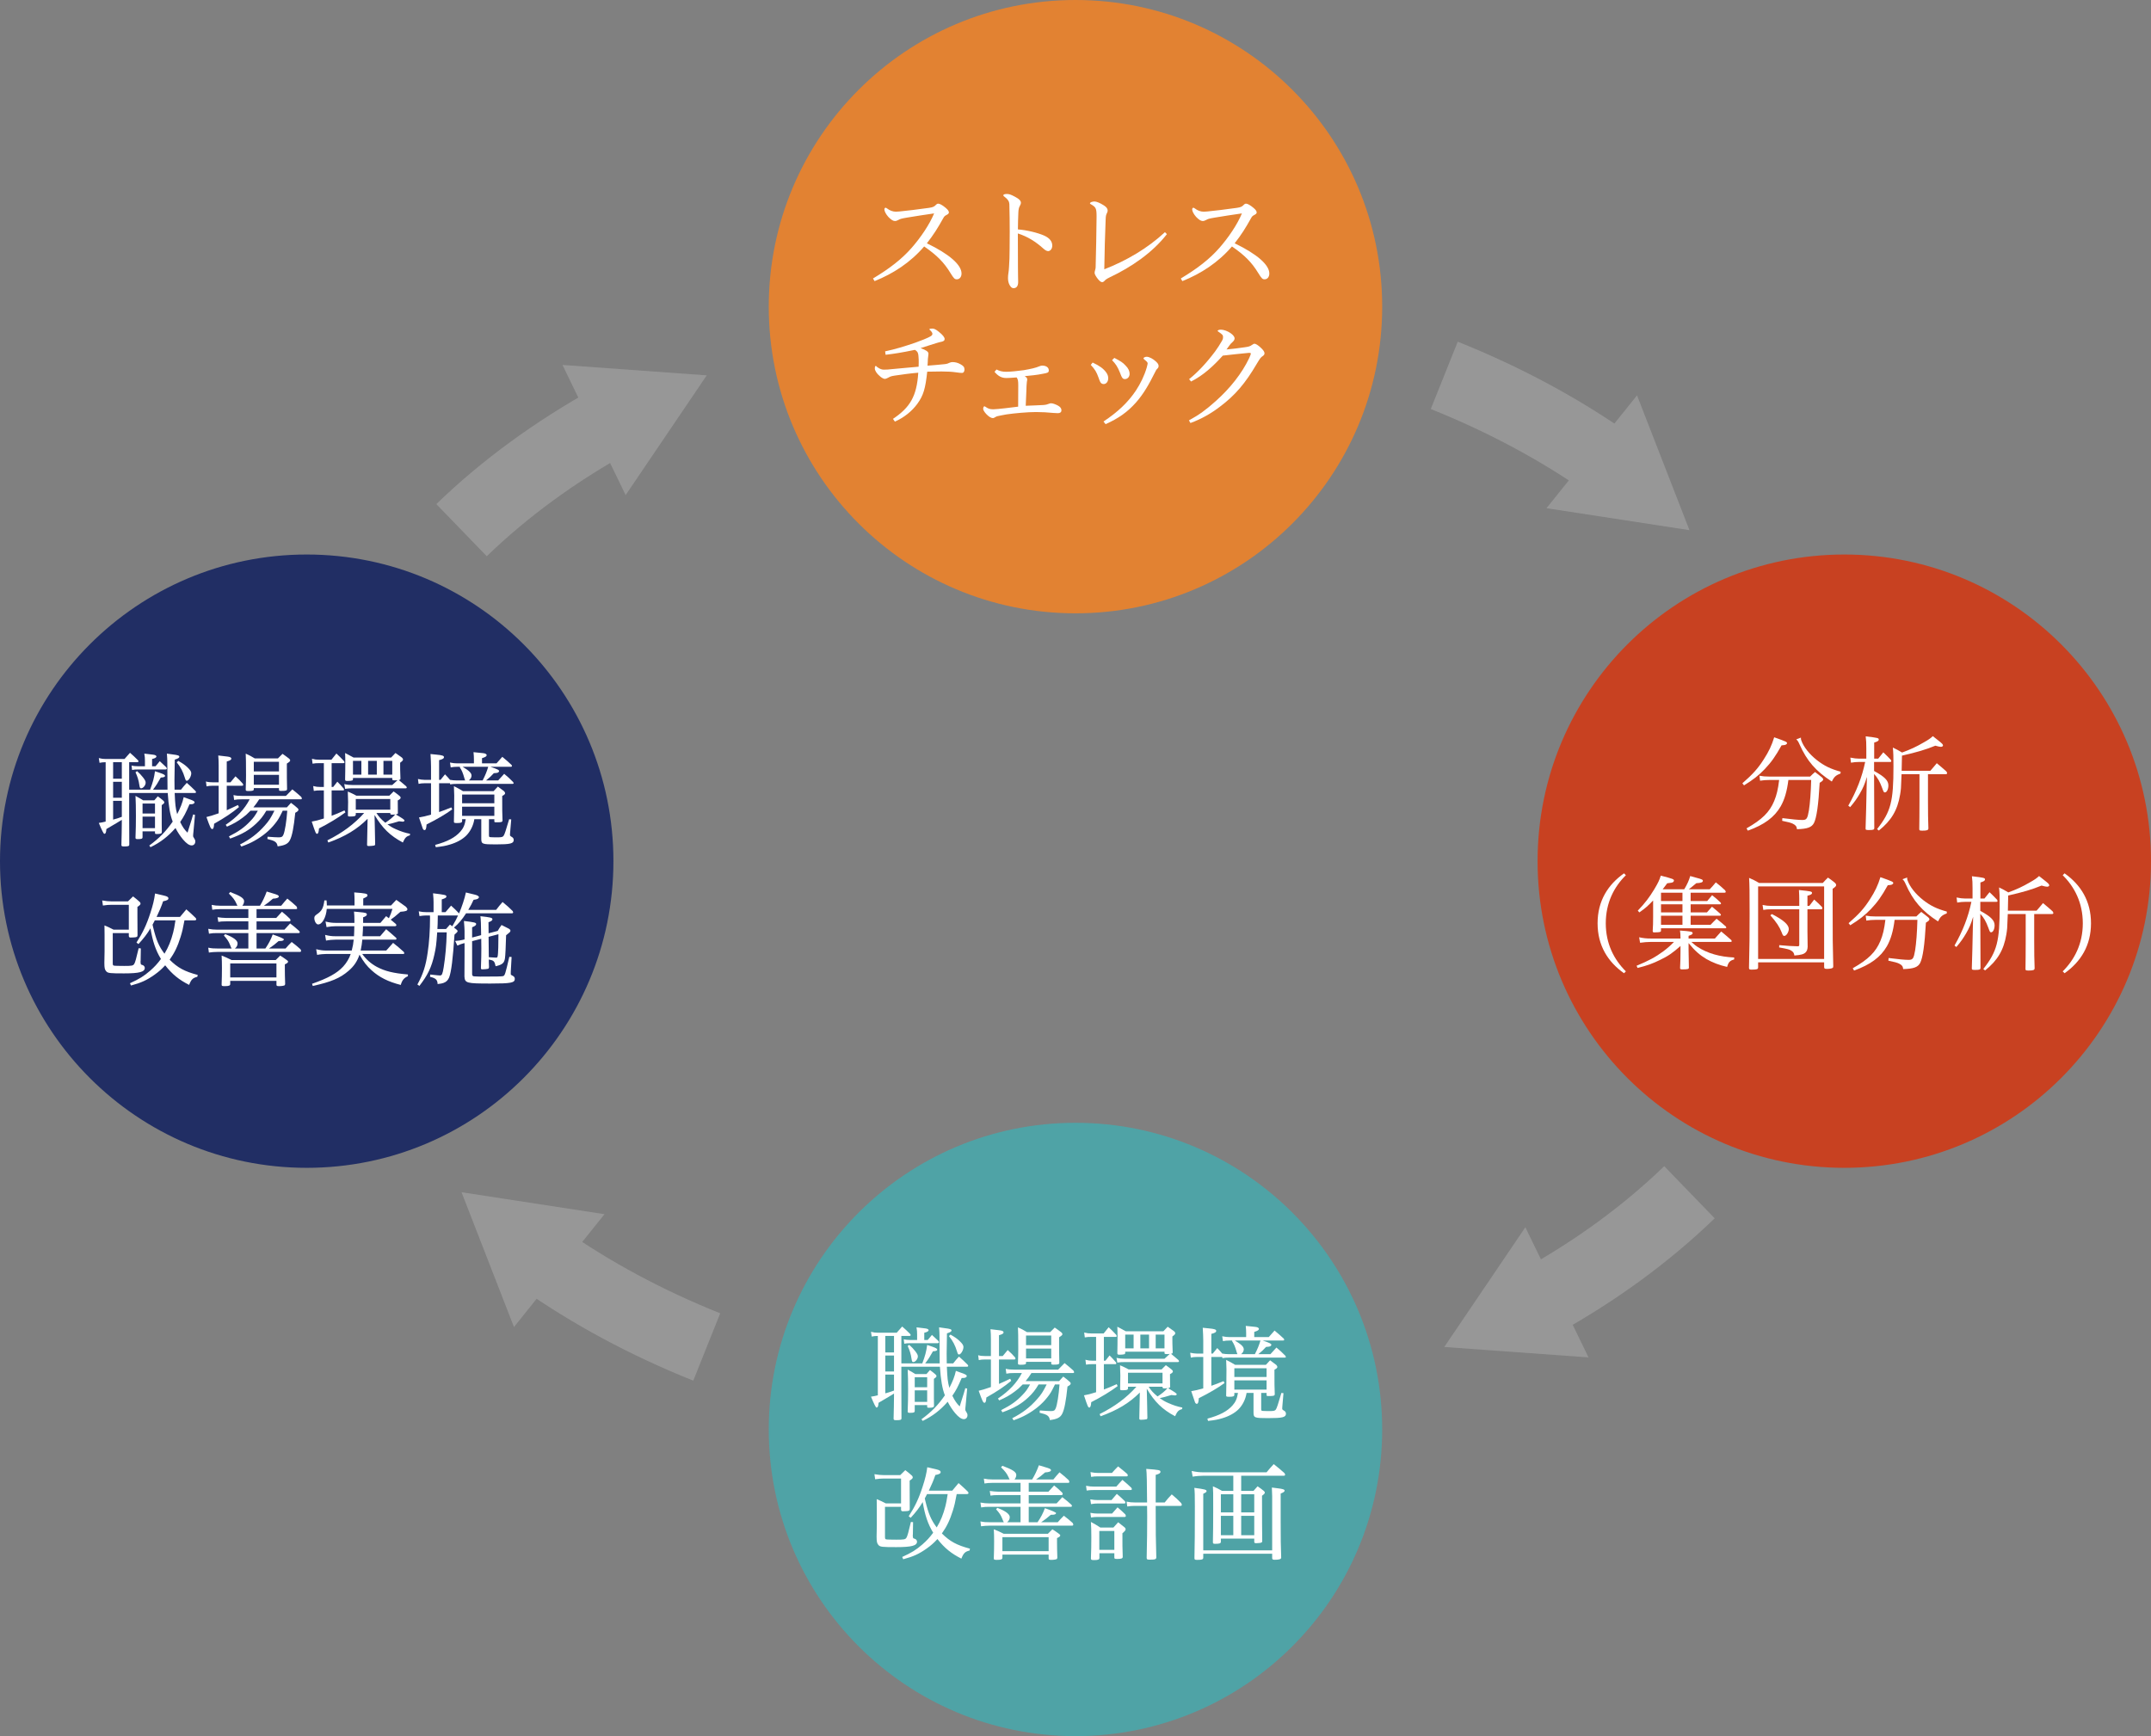 <?xml version="1.0" encoding="UTF-8"?><svg id="_レイヤー_2" xmlns="http://www.w3.org/2000/svg" viewBox="0 0 415.11 335.1"><rect x="0" y="0" width="415.11" height="335.1" fill="#808080" stroke="none"/><defs><style>.cls-1{fill:#979797;}.cls-2{fill:#fff;}.cls-3{fill:#4fa3a6;}.cls-4{fill:none;stroke:#979797;stroke-miterlimit:10;stroke-width:14px;}.cls-5{fill:#c84121;}.cls-6{fill:#e28232;}.cls-7{fill:#212e64;}</style></defs><g id="_レイヤー_2-2"><g><circle class="cls-6" cx="207.55" cy="59.19" r="59.19"/><circle class="cls-3" cx="207.55" cy="275.91" r="59.19"/><circle class="cls-7" cx="59.19" cy="166.22" r="59.19"/><circle class="cls-5" cx="355.92" cy="166.22" r="59.19"/><g><path class="cls-4" d="M89.07,102.33c8.32-8.05,18.14-15.22,29.15-21.3"/><polygon class="cls-1" points="120.74 95.56 136.39 72.45 108.55 70.44 120.74 95.56"/></g><g><path class="cls-4" d="M310.54,89.55c-9.48-6.68-20.18-12.44-31.82-17.1"/><polygon class="cls-1" points="315.92 76.31 326.04 102.33 298.45 98.09 315.92 76.31"/></g><g><path class="cls-4" d="M104.57,242.89c9.48,6.68,20.18,12.44,31.82,17.1"/><polygon class="cls-1" points="99.19 256.14 89.07 230.12 116.66 234.36 99.19 256.14"/></g><g><path class="cls-4" d="M326.04,230.12c-8.32,8.05-18.14,15.22-29.15,21.3"/><polygon class="cls-1" points="294.37 236.88 278.72 259.99 306.56 262 294.37 236.88"/></g><g><path class="cls-2" d="M168.48,53.75c3.19-1.92,5.54-3.72,7.48-5.94,1.69-1.94,3.41-4.44,4.31-6.62-1.63,.24-3.63,.53-5.24,.81-1.17,.2-1.3,.26-1.63,.44-.29,.15-.46,.22-.7,.22-.35,0-.75-.26-1.28-.81-.48-.55-.75-1.1-.75-1.45,0-.13,.11-.31,.22-.31,.07,0,.2,.07,.31,.15,.51,.4,1.12,.62,1.69,.62,.09,0,.24,0,.68-.04,1.47-.15,3.41-.37,5.72-.7,.75-.11,1.01-.24,1.3-.55,.22-.22,.33-.26,.48-.26,.29,0,.81,.29,1.41,.79,.53,.44,.64,.7,.64,.92,0,.18-.18,.33-.4,.44-.33,.18-.48,.26-.68,.64-1.08,1.94-1.85,3.17-3.17,4.86,4.33,2.09,6.69,4.16,6.69,5.83,0,.66-.37,1.12-.9,1.12-.42,0-.57-.13-1.25-1.23-1.25-2.05-2.6-3.41-5.06-5.11-2.66,3.1-5.96,5.24-9.57,6.69l-.31-.51Z"/><path class="cls-2" d="M194.27,37.44c.46,0,.77,.09,1.56,.51,.92,.48,1.19,.84,1.19,1.19,0,.2-.09,.4-.2,.59-.2,.35-.26,.68-.29,1.21-.04,.9-.09,2.31-.09,3.34,1.72,.13,3.83,.64,5.11,1.21,1.03,.48,1.52,1.12,1.52,1.92,0,.73-.48,1.06-.77,1.06s-.57-.15-.99-.53c-1.43-1.28-2.97-2.27-4.88-2.88,0,2.27,.02,4.47,.02,6.69,0,1.34,.04,2.02,.04,2.68,0,.88-.4,1.19-.88,1.19-.24,0-.44-.07-.73-.53-.26-.42-.35-.92-.35-1.41,0-.31,.02-.68,.09-1.06,.04-.22,.07-.53,.11-1.14,.07-1.1,.11-2,.11-3.48,.02-1.19,.02-2.27,.02-3.3,0-1.78-.02-3.45-.07-5.32-.02-.46-.26-.9-.92-1.39-.11-.07-.24-.15-.24-.31,0-.18,.4-.24,.64-.24Z"/><path class="cls-2" d="M225.18,45.21c-2.75,3.54-6.82,6.34-11.02,8.32-.59,.29-.81,.46-.97,.64-.15,.18-.33,.29-.48,.29-.22,0-.44-.15-.77-.53-.37-.44-.7-.99-.7-1.25,0-.35,.18-.68,.2-1.03,.11-3.65,.13-6.32,.18-9.7v-.31c0-1.45-.18-1.67-1.03-2.18-.15-.09-.24-.11-.24-.22,0-.18,.44-.35,.86-.35s1.08,.29,1.78,.73c.51,.31,.77,.64,.77,1.01,0,.18-.02,.24-.13,.48-.18,.35-.24,.57-.26,1.36-.11,2.71-.22,6.34-.26,9.51,4.29-1.67,8.32-4.03,11.71-7.17l.4,.42Z"/><path class="cls-2" d="M227.88,53.75c3.19-1.92,5.54-3.72,7.48-5.94,1.69-1.94,3.41-4.44,4.31-6.62-1.63,.24-3.63,.53-5.24,.81-1.17,.2-1.3,.26-1.63,.44-.29,.15-.46,.22-.7,.22-.35,0-.75-.26-1.28-.81-.48-.55-.75-1.1-.75-1.45,0-.13,.11-.31,.22-.31,.07,0,.2,.07,.31,.15,.51,.4,1.12,.62,1.69,.62,.09,0,.24,0,.68-.04,1.47-.15,3.41-.37,5.72-.7,.75-.11,1.01-.24,1.3-.55,.22-.22,.33-.26,.48-.26,.29,0,.81,.29,1.41,.79,.53,.44,.64,.7,.64,.92,0,.18-.18,.33-.4,.44-.33,.18-.48,.26-.68,.64-1.08,1.94-1.85,3.17-3.17,4.86,4.33,2.09,6.69,4.16,6.69,5.83,0,.66-.37,1.12-.9,1.12-.42,0-.57-.13-1.25-1.23-1.25-2.05-2.6-3.41-5.06-5.11-2.66,3.1-5.96,5.24-9.57,6.69l-.31-.51Z"/><path class="cls-2" d="M170.81,67.82c1.98-.42,3.83-.99,5.81-1.67,.92-.33,2.46-.9,3.06-1.3,.2-.13,.26-.29,.26-.42s-.07-.33-.4-.66c-.13-.13-.18-.13-.18-.2,0-.13,.26-.15,.59-.15,.29,0,.66,.15,1.23,.62,.81,.64,1.12,1.1,1.12,1.39,0,.31-.18,.42-.59,.53-.29,.07-.59,.13-.86,.22-.84,.24-1.74,.57-3.19,1.01,1.1,.4,1.52,.7,1.52,1.08,0,.31-.09,.64-.11,.99-.02,.35-.02,.77-.07,1.32,1.28-.11,2.02-.15,3.28-.29,.46-.04,.73-.15,1.01-.29,.15-.07,.35-.11,.53-.11,.42,0,1.01,.09,1.58,.44,.51,.29,.73,.51,.73,.99,0,.35-.15,.66-.48,.66-.18,0-.57-.02-1.28-.13-.59-.09-1.54-.15-2.66-.15-.95,0-1.83,.02-2.77,.04-.35,3.28-.73,4.58-1.91,6.21-1.08,1.47-2.6,2.66-4.33,3.43l-.37-.53c3.26-2.18,4.6-4.33,4.88-8.91-1.58,.13-2.84,.31-4.49,.55-.79,.11-1.01,.24-1.19,.35-.26,.15-.59,.29-.77,.29-.42,0-1.23-.64-1.67-1.3-.15-.22-.26-.51-.26-.66,0-.35,.04-.53,.18-.53,.09,0,.18,.11,.24,.18,.59,.46,1.03,.53,1.34,.53,.44,0,.86-.02,1.63-.11,1.94-.2,3.56-.31,5.06-.46,.02-.26,.02-.55,.02-.81,0-.37,0-.75-.04-1.1-.04-.57-.07-.99-.7-1.34-2.66,.55-3.85,.73-5.65,.95l-.09-.64Z"/><path class="cls-2" d="M192.31,71.32c.64,.31,1.08,.44,1.92,.44,.9-.02,2.05-.13,3.34-.31,1.28-.22,2.31-.44,3.01-.75,.24-.11,.4-.13,.59-.13,.7,0,1.21,.35,1.23,.86v.07c0,.4-.2,.48-1.12,.64-1.17,.24-2.33,.35-3.52,.46,.37,.26,.48,.4,.48,.64,0,.13-.04,.26-.07,.46-.04,.24-.09,1.1-.11,2.09-.02,.84-.07,1.69-.11,2.53,1.17-.07,2.49-.07,3.48-.15,.33-.02,.64-.09,.95-.22,.2-.09,.33-.11,.48-.11,.33,0,.9,.22,1.3,.44,.44,.24,.68,.53,.68,.88v.04c0,.35-.24,.55-.68,.55-.29,0-.51-.02-.81-.04-1.14-.11-2.29-.18-3.39-.18-1.69,0-4.25,.24-5.74,.46-.66,.13-1.25,.22-1.69,.33-.31,.07-.48,.22-.66,.31-.09,.04-.15,.07-.26,.07-.35,0-.81-.29-1.28-.79-.37-.4-.59-.77-.59-1.01,0-.2,.11-.48,.22-.48,.07,0,.11,.02,.35,.18,.42,.29,.77,.4,1.39,.4,.37,0,1.43-.11,2.24-.2,.62-.07,1.65-.2,2.55-.31,.02-1.25,.02-2.93,.02-4.03,0-.92-.04-1.23-.31-1.61-1.1,.09-1.63,.11-2,.11-.88,0-1.54-.33-2.27-1.19l.37-.44Z"/><path class="cls-2" d="M210.87,69.98c1.36,.64,2.07,1.17,2.6,1.89,.29,.4,.4,.75,.4,1.14,0,.64-.37,1.12-.88,1.12-.66,0-.77-.68-.97-1.19-.42-1.17-.7-1.63-1.52-2.51l.37-.46Zm2.09,11.38c2.86-1.91,4.73-3.72,6.23-5.94,.92-1.39,1.67-2.95,2.11-4.47,.15-.57,.18-.73,.18-.81,0-.2-.18-.38-.62-.73-.13-.11-.18-.18-.18-.24,0-.18,.37-.31,.62-.31,.48,0,1.25,.42,1.76,.9,.37,.35,.53,.57,.53,.86,0,.26-.07,.37-.26,.57-.18,.15-.26,.33-.53,.86-1.01,2.02-2.09,3.98-3.61,5.68-1.54,1.72-3.24,2.99-5.83,4.14l-.4-.51Zm2.09-12.28c1.23,.64,1.65,.9,2.16,1.47,.55,.53,.79,1.1,.79,1.61,0,.57-.4,1.01-.9,1.01-.4,0-.57-.15-.99-1.3-.42-1.03-.77-1.61-1.5-2.35l.44-.44Z"/><path class="cls-2" d="M229.47,73.19c1.67-1.32,3.39-3.17,5.04-5.37,.4-.53,.97-1.43,1.28-1.98,.2-.33,.24-.53,.24-.79,0-.35-.09-.48-.9-1.03-.09-.07-.15-.11-.15-.15,0-.13,.29-.24,.64-.24,.53,0,1.28,.26,1.87,.68,.46,.31,.77,.7,.77,1.01,0,.22-.13,.46-.4,.7-.29,.24-.46,.46-.57,.62-.18,.24-.44,.62-.59,.81,1.19-.11,2.68-.29,3.5-.42,.81-.11,1.06-.2,1.36-.42,.33-.24,.44-.26,.55-.26,.24,0,.7,.29,1.19,.75,.51,.48,.73,.81,.73,1.08,0,.2-.07,.37-.37,.57-.31,.2-.46,.35-1.14,1.5-2.18,3.72-4.14,6.03-7.04,8.21-1.74,1.34-3.63,2.42-5.74,3.19l-.29-.51c1.98-1.08,3.24-2,5.17-3.72,2.79-2.49,5.04-5.35,6.42-8.23,.24-.51,.35-.81,.35-.95,0-.09-.09-.13-.24-.13h-.15c-1.54,.13-3.34,.35-5.02,.53-1.83,2.02-3.72,3.79-6.12,5l-.37-.44Z"/></g><g><path class="cls-2" d="M182.73,263.8c.1,2.3,.16,2.84,.48,4.08,.64-1.24,1.02-2.18,1.26-3.28,.46,.16,.82,.3,1.04,.38,.86,.3,1.06,.42,1.06,.64,0,.12-.16,.26-.38,.32-.12,.02-.26,.04-.6,.04-.74,1.72-1.06,2.34-1.8,3.42,.48,.98,.84,1.5,1.42,2.06,.14-.48,.28-.9,.36-1.16,.42-1.3,.46-1.44,.72-2.36l.36,.08-.3,3.3c-.02,.16-.04,.3-.04,.38-.02,.12-.02,.24-.02,.32,0,.2,.02,.26,.22,.56,.14,.2,.2,.36,.2,.58,0,.44-.28,.76-.7,.76-.46,0-1-.36-1.68-1.16-.52-.62-1.06-1.44-1.44-2.2-1.44,1.64-2.92,2.78-4.82,3.7l-.24-.32c1.92-1.4,3.2-2.72,4.52-4.62-.5-1.24-.8-3.04-.96-5.52h-7.44v4.24l.02,5.7c0,.32-.18,.38-1.02,.38-.4,0-.5-.06-.5-.3,.04-1.48,.08-3.32,.08-4.36v-.48c-.38,.26-1.38,.84-2.98,1.78-.04,.66-.16,.92-.4,.92q-.2,0-1.06-2.1c.58-.08,.72-.12,1.32-.26v-11.46c-.42,0-.82,.04-1.18,.12l-.14-.92c.52,.14,.88,.18,1.32,.18h3.64c.44-.52,.58-.68,1.06-1.2,.68,.6,.88,.78,1.52,1.42,.08,.08,.12,.18,.12,.24,0,.08-.12,.16-.24,.16h-1.56v5.3h4.04c.54-1.42,.78-2.32,.94-3.56,.36,.12,.66,.22,.84,.28,.88,.3,1.1,.44,1.1,.62,0,.2-.26,.3-.82,.32-.66,1.16-.8,1.4-1.5,2.34h2.8q-.02-.86-.04-5.36c0-.4-.02-.88-.08-1.6,.48,.08,.88,.12,1.12,.16,1,.12,1.28,.22,1.28,.44,0,.2-.2,.34-.88,.56q-.06,3.08-.06,3.94,0,.62,.02,1.86h1.24c.48-.6,.62-.78,1.12-1.32,.74,.66,.96,.86,1.68,1.58,.06,.08,.1,.18,.1,.22,0,.1-.1,.16-.24,.16h-3.88Zm-10.2-5.94h-1.68v3.18h1.68v-3.18Zm-1.68,3.78v3.08h1.68v-3.08h-1.68Zm0,3.68v3.62c.96-.28,1.16-.34,1.68-.54v-3.08h-1.68Zm8.18-6.68c.36-.4,.46-.54,.82-.98,.4,.38,.82,.78,1.24,1.16,.08,.1,.12,.2,.12,.28s-.12,.16-.28,.16h-5.24c-.58,0-.8,.02-1.18,.1l-.1-.86c.36,.1,.82,.14,1.26,.14h1.32v-1.02c0-.54-.02-.84-.12-1.42,1.9,.22,1.92,.22,2.14,.32,.12,.04,.2,.14,.2,.22,0,.2-.28,.38-.84,.5v1.4h.66Zm-3.56,.94c.46,.4,.78,.74,1.16,1.22,.38,.5,.5,.72,.5,1.02,0,.48-.48,1.08-.88,1.08-.2,0-.26-.12-.34-.64-.12-.88-.36-1.64-.74-2.46l.3-.22Zm3.32,5.64q.32-.36,.68-.78c.48,.36,.62,.46,1.04,.82,.16,.14,.22,.24,.22,.34,0,.16-.1,.26-.5,.54v3.72c0,.32,0,.74,.02,1.38v.08c0,.3-.22,.4-.96,.4-.3,0-.36-.04-.36-.22v-.3h-2.4v1.14c-.02,.3-.18,.36-.96,.36-.3,0-.4-.06-.4-.24v-.08c.06-1.74,.08-2.56,.08-4.14,0-1.66-.02-2.62-.08-3.88,.66,.36,.86,.46,1.48,.86h2.14Zm.14,.62h-2.4v1.92h2.4v-1.92Zm-2.4,2.52v2.22h2.4v-2.22h-2.4Zm6.9-10.76c.9,.52,1.24,.76,1.72,1.2,.58,.56,.78,.84,.78,1.2,0,.6-.5,1.44-.86,1.44-.18,0-.24-.12-.38-.58-.36-1.18-.78-2-1.56-2.98l.3-.28Z"/><path class="cls-2" d="M193.51,261.74c.42-.52,.54-.66,.96-1.16,.66,.6,.86,.78,1.42,1.42,.04,.1,.08,.2,.08,.26,0,.08-.08,.14-.2,.14h-2.98v4.72c.88-.38,1.2-.54,2.16-1l.2,.4c-1.34,1.12-2.66,2-4.8,3.22-.04,.74-.14,1.02-.36,1.02-.26,0-.4-.3-1.12-2.32,.72-.16,1.14-.3,2.36-.72v-5.32h-1.1c-.56,0-.86,.04-1.24,.12l-.12-.94c.44,.12,.78,.16,1.36,.16h1.1v-3.28c0-.76-.02-1.14-.08-1.9,1.98,.22,2.04,.24,2.26,.32,.16,.06,.26,.16,.26,.28,0,.24-.24,.38-.88,.56v4.02h.72Zm6.92,5.48c-.6,1.04-1.18,1.76-1.98,2.5-1.34,1.26-2.68,2.04-5,2.88l-.24-.42c1.96-1,2.98-1.74,4.1-2.92,.68-.7,.94-1.08,1.48-2.04h-1.42c-.82,.82-.88,.88-1.5,1.34-.98,.74-1.76,1.18-3.04,1.74l-.24-.36c2.18-1.48,3.64-3.02,4.62-4.92h-1.5c-.7,0-.96,.02-1.5,.12l-.12-.94c.52,.12,.92,.16,1.62,.16h8.5c.54-.56,.7-.72,1.24-1.26,.74,.6,.98,.8,1.7,1.44,.08,.14,.14,.24,.14,.32,0,.1-.1,.16-.24,.16h-8c-.4,.64-.6,.9-1.12,1.56h6.46c.34-.38,.44-.5,.8-.88,.6,.44,.76,.58,1.26,1.02,.12,.12,.18,.2,.18,.3,0,.2-.16,.36-.62,.6-.28,2.78-.6,4.44-1.02,5.26-.36,.72-.98,1.04-2.38,1.22-.08-.52-.24-.76-.66-1-.22-.12-.42-.18-1.32-.42l.04-.44c1.08,.08,1.7,.12,2.14,.12,.56,0,.74-.1,.92-.52,.28-.64,.6-2.6,.74-4.62h-.88c-.06,.14-.12,.26-.16,.34-.58,1.16-.76,1.46-1.32,2.16-1.02,1.3-2.38,2.42-4,3.32-.76,.42-1.3,.66-2.5,1.1l-.26-.4c2-1.02,3.46-2.16,4.78-3.66,.82-.92,1.14-1.42,1.86-2.86h-1.56Zm-2.42-4.2v.06c0,.26-.22,.34-1,.34-.5,0-.56-.04-.56-.32,.04-1.26,.06-1.88,.06-2.68,0-2.38-.02-3.5-.06-4.22,.78,.36,1.02,.48,1.74,.92h4.48l.88-.88c.58,.4,.74,.52,1.26,.92,.16,.14,.22,.24,.22,.34,0,.18-.14,.3-.64,.62v1.04c0,1.22,0,2.34,.04,3.86,0,.32-.2,.38-1.12,.38-.36,0-.44-.04-.44-.26v-.28h-4.86v.16Zm4.86-5.24h-4.86v1.86h4.86v-1.86Zm-4.86,2.52v1.9h4.86v-1.9h-4.86Z"/><path class="cls-2" d="M213.03,262.64h.3l.8-1.02c.56,.56,.72,.74,1.22,1.32,.04,.1,.08,.16,.08,.22,0,.08-.06,.14-.18,.14h-2.22v4.9c.64-.22,1.66-.66,2.48-1.04l.18,.38c-1.38,1.04-3.24,2.16-5.1,3.1-.04,.68-.16,1.04-.36,1.04-.24,0-.32-.18-1.04-2.36,.8-.14,1.2-.24,2.34-.6v-5.42h-.66c-.56,0-.78,.02-1.28,.1l-.12-.94c.56,.14,.86,.18,1.42,.18h.64v-4.6h-.84c-.66,0-.84,.02-1.34,.1l-.12-.94c.56,.14,.86,.18,1.46,.18h2.3c.42-.5,.54-.68,.96-1.2,.66,.62,.86,.82,1.48,1.48,.04,.1,.08,.18,.08,.24,0,.1-.08,.14-.2,.14h-2.28v4.6Zm11.96,.86c.52,.36,.66,.48,1.14,.86,.16,.14,.22,.24,.22,.34,0,.18-.14,.32-.56,.54,0,1.06,0,1.3,.02,2.34,.02,.02,.02,.06,.02,.08,0,.1-.06,.18-.18,.22-.02,.02-.1,.02-.24,.06,1.32,.76,1.68,1.02,1.68,1.18,0,.12-.16,.22-.34,.22-.12,0-.32-.02-.7-.08-1.2,.36-1.68,.5-2.24,.6,.62,.44,.96,.64,1.64,.94,1.04,.46,1.74,.68,2.72,.88l-.04,.3c-.68,.18-.92,.42-1.36,1.38-2.48-1.34-3.92-2.74-5.46-5.32l.06,2.56q.02,1.74,.06,3.08c-.02,.16-.04,.22-.18,.26-.12,.04-.68,.1-1.02,.1-.3,0-.38-.06-.36-.32q.02-1.14,.06-3l.04-1.94c-2.04,2.04-4.34,3.42-7.58,4.58l-.18-.42c2.96-1.48,5.2-3.16,7.1-5.28h-1.62v.32c-.04,.3-.22,.36-1.16,.36-.3,0-.38-.06-.36-.28,.02-1.4,.04-1.98,.04-2.54q0-.34-.06-2c.76,.32,.98,.44,1.66,.8h6.36l.82-.82Zm-.48-6.54c.36-.38,.48-.5,.84-.88,.56,.38,.72,.5,1.24,.88,.16,.16,.22,.26,.22,.36,0,.18-.12,.32-.56,.64v.5c0,.52,0,1.02,.06,2.54,0,.2-.06,.26-.32,.3,.72,.6,1.2,1,1.42,1.2,.08,.1,.12,.2,.12,.24,0,.1-.08,.16-.22,.16h-10.2c-.64,0-.92,.02-1.48,.1l-.16-.92c.6,.14,1,.18,1.64,.18h7.62c.24-.24,.58-.54,1.02-.94-.22,.04-.38,.04-.58,.04-.38,0-.46-.06-.44-.28v-.18h-7.58v.26c-.02,.12-.06,.18-.14,.22-.14,.06-.56,.1-.96,.1-.34,0-.42-.06-.42-.32,.02-1.28,.04-1.68,.04-3.32,0-.84-.02-1.08-.04-1.76,.72,.38,.94,.5,1.64,.88h7.24Zm-5.74,.64h-1.62v2.66h1.62v-2.66Zm5.58,7.36h-6.66v2.06h6.66v-2.06Zm-2.6-7.36h-1.68v2.66h1.68v-2.66Zm-.08,10.06c.5,.76,.88,1.18,1.72,1.88,.9-.6,1.34-.96,1.92-1.6-.32,.04-.46,.04-.62,.04-.28,0-.34-.06-.34-.28v-.04h-2.68Zm3.06-7.4v-2.66h-1.7v2.66h1.7Z"/><path class="cls-2" d="M234.05,261.26c.38-.46,.5-.6,.86-1.06,.48,.5,.64,.66,.96,1.06,.44,.08,.86,.12,1.38,.12h1.56c-.06-.1-.08-.18-.18-.5-.28-.98-.46-1.42-.88-2.06l.1-.08h-.56c-.5,0-.86,.04-1.28,.12l-.14-.94c.58,.12,.94,.16,1.42,.16h3.2v-.74c0-.48-.02-.8-.08-1.42,2.02,.2,2.14,.2,2.34,.32,.1,.04,.2,.16,.2,.24,0,.24-.2,.38-.9,.6v1h2.8c.48-.54,.64-.7,1.12-1.26,.8,.66,1.04,.88,1.78,1.56,.04,.08,.08,.16,.08,.22,0,.1-.08,.14-.2,.14h-3.96c1.36,.46,1.68,.62,1.68,.84,0,.1-.1,.2-.22,.28-.12,.06-.28,.08-.8,.12-.6,.64-.78,.82-1.5,1.4h2.34c.48-.54,.64-.72,1.16-1.28,.78,.64,1,.86,1.72,1.58,.06,.1,.1,.18,.1,.24,0,.08-.08,.12-.18,.12h-10.72c-.58,0-.92,.02-1.34,.1l-.04-.22h-2.1v5.56c.86-.3,1.24-.44,2.36-.9l.18,.38c-1.36,.98-2.86,1.86-4.96,2.92-.04,.78-.16,1.08-.38,1.08-.14,0-.24-.08-.34-.26-.04-.08-.28-.8-.74-2.18,.84-.14,1.26-.24,2.32-.54v-6.06h-1.28c-.42,0-.76,.04-1.12,.12l-.12-.94c.46,.1,.88,.16,1.24,.16h1.28v-2.52c0-.82-.04-1.38-.1-2.46,.52,.06,.92,.1,1.18,.12,1.1,.1,1.42,.22,1.42,.48s-.28,.42-.94,.58v3.8h.28Zm6.52,7.6c-.18,1.2-.76,2.36-1.56,3.16-.74,.74-1.86,1.36-3.18,1.74-.78,.24-1.42,.36-2.7,.5l-.12-.44c2.38-.64,3.84-1.42,4.86-2.56,.58-.66,.86-1.28,1.04-2.4h-.7v.38c-.02,.28-.24,.36-1,.36-.5,0-.6-.04-.58-.3,.02-1,.06-3,.06-5,0-.5-.02-1.02-.06-1.82,.78,.4,1.02,.52,1.74,.96h5.92l.82-.88c.54,.4,.7,.52,1.2,.9,.14,.18,.2,.26,.2,.38,0,.18-.14,.3-.56,.54v.46c0,2.26,0,2.72,.06,4.24,0,.32-.18,.38-1.1,.38-.46,0-.48-.02-.48-.22v-.38h-1.04v3.06c0,.3,.04,.38,.22,.4,.14,.02,.74,.04,1.38,.04,.84,0,1.08-.06,1.24-.32,.18-.26,.42-1,1.06-3.18l.4,.04-.22,2.58c-.02,.18-.02,.32-.02,.38,0,.2,.02,.22,.44,.48,.16,.1,.28,.3,.28,.52,0,.7-.64,.86-3.46,.86-2.62,0-2.8-.06-2.8-1.1v-3.76h-1.34Zm3.86-4.76h-6.22v1.68h6.22v-1.68Zm-6.22,2.34v1.78h6.22v-1.78h-6.22Zm3.96-5.06c.5-.96,.84-1.8,1.08-2.64h-4.94c1.26,.76,1.72,1.2,1.72,1.72,0,.32-.2,.66-.52,.92h2.66Z"/><path class="cls-2" d="M173.73,284.72c.32-.3,.64-.62,.98-.96,.6,.46,.78,.62,1.3,1.08,.1,.14,.14,.22,.14,.3,0,.2-.12,.32-.6,.64v1.82c0,1.2,0,2.54,.02,3.66,0,.32-.16,.4-.82,.42-.18,0-.36,0-.52,.02h-.04c-.18,0-.28-.1-.3-.3v-.56h-3.1v5.78c0,.36,.04,.46,.22,.5,.1,.04,1.14,.06,1.98,.06,1.48,0,1.72-.04,1.94-.38,.18-.28,.4-1.06,.86-3.04l.42,.04-.04,2.4s-.02,.06-.02,.08c0,.22,.02,.44,.06,.54,.02,.1,.04,.1,.4,.22,.2,.08,.36,.3,.36,.52,0,.78-1.04,1.06-4.02,1.06-2.66,0-3.08-.04-3.4-.38-.3-.32-.38-.64-.38-1.66q.04-2.06,.04-2.22v-3.18c0-.34,0-.78-.02-1.82,.8,.34,1.04,.44,1.76,.82h2.94v-4.8h-3.34c-.5,0-1,.04-1.66,.14l-.14-.98c.7,.12,1.22,.18,1.8,.18h3.18Zm10.9,3.66c-.32,1.72-.42,2.12-.74,3.18-.58,1.86-1.18,3.1-2.12,4.42,1.54,1.54,2.86,2.26,5.42,2.94l-.08,.36c-.86,.2-1.18,.52-1.58,1.56-1.94-.98-3.26-2.04-4.62-3.78-.7,.76-1.22,1.22-2.06,1.82-1.5,1.06-2.54,1.54-4.54,2.08l-.2-.44c1.8-.82,2.68-1.36,3.9-2.42,.84-.74,1.38-1.32,2.08-2.26-1.02-1.68-1.6-3.4-2.02-5.92-.7,1.16-1.28,1.9-2.32,3.04l-.38-.3c1.18-1.82,1.94-3.4,2.68-5.7,.48-1.46,.76-2.6,.9-3.76,2,.46,2.1,.48,2.32,.6,.18,.08,.26,.2,.26,.34,0,.26-.26,.42-1.02,.56-.32,.96-.74,1.94-1.26,3.02h4.52c.54-.66,.7-.84,1.22-1.46,.82,.72,1.06,.94,1.76,1.62,.1,.1,.16,.22,.16,.3,0,.1-.12,.2-.28,.2h-2Zm-5.72,0c-.1,.2-.3,.6-.44,.84,.06,.22,.1,.4,.12,.52,.6,2.46,1.08,3.6,2.18,5.08,.76-1.24,1.28-2.54,1.68-4.1q.18-.64,.44-2.34h-3.98Z"/><path class="cls-2" d="M199.19,285.56c.5-.82,.94-1.74,1.3-2.74,1.88,.56,1.92,.58,2.12,.68,.14,.1,.22,.18,.22,.26,0,.24-.36,.4-1.14,.44-.7,.62-1.02,.86-1.74,1.36h3.34c.5-.62,.66-.8,1.18-1.38,.8,.64,1.04,.84,1.78,1.52,.06,.14,.12,.28,.12,.36,0,.1-.1,.16-.22,.16h-7.62v1.7h3.8c.46-.52,.62-.68,1.1-1.2,.7,.56,.9,.74,1.56,1.38,.06,.1,.1,.22,.1,.28,0,.1-.12,.2-.24,.2h-6.32v1.6h5.38c.46-.52,.62-.68,1.1-1.2,.78,.6,1.02,.8,1.76,1.46,.06,.1,.1,.18,.1,.24,0,.1-.08,.16-.24,.16h-8.1v2.98h1.7c.66-.96,1.06-1.74,1.42-2.72q2.16,.76,2.16,.96c0,.08-.1,.18-.22,.24-.16,.06-.24,.08-.8,.08-.72,.62-1.02,.86-1.86,1.44h3.2c.48-.56,.64-.72,1.18-1.26,.76,.58,.98,.76,1.7,1.4,.08,.14,.12,.26,.12,.32,0,.12-.1,.2-.24,.2h-15.94c-.6,0-1,.04-1.62,.12l-.12-.94c.72,.14,1.02,.16,1.84,.16h2.68q-.1-.12-.34-.76c-.24-.6-.52-1.04-1.16-1.74l.24-.28c1.62,.62,2.4,1.22,2.4,1.8,0,.38-.2,.76-.52,.98h2.6v-2.98h-6.06c-.6,0-.96,.02-1.54,.12l-.14-.94c.74,.12,1.06,.16,1.68,.16h6.06v-1.6h-4.34c-.62,0-.98,.02-1.46,.1l-.14-.9c.58,.08,1.16,.14,1.6,.14h4.34v-1.7h-5.48c-.54,0-1.04,.04-1.48,.12l-.12-.94c.58,.12,1.04,.16,1.6,.16h3.38c-.06-.08-.08-.14-.22-.44-.28-.64-.68-1.18-1.44-1.9l.26-.3c2,.76,2.68,1.2,2.68,1.78,0,.28-.14,.64-.34,.86h3.4Zm-5.74,15.1c0,.32-.24,.42-1.08,.42-.5,0-.58-.04-.58-.3,.04-1.3,.06-1.92,.06-3.24,0-1.08-.02-1.48-.06-2.36,.84,.34,1.1,.44,1.9,.86h8.54c.38-.38,.48-.5,.86-.86,.58,.36,.74,.48,1.26,.86,.2,.14,.26,.22,.26,.32,0,.16-.12,.28-.62,.52v.84c0,1.04,.02,1.6,.06,2.92-.02,.14-.04,.22-.1,.28-.14,.08-.58,.16-1.04,.16s-.54-.04-.54-.32v-.7h-8.92v.6Zm0-1.26h8.92v-2.7h-8.92v2.7Z"/><path class="cls-2" d="M209.59,286.78c.62,.12,1,.16,1.66,.16h4.18c.5-.58,.66-.74,1.18-1.3,.76,.64,1,.84,1.72,1.52,.06,.1,.1,.2,.1,.26,0,.12-.08,.18-.24,.18h-7.06c-.6,0-.88,.02-1.42,.1l-.12-.92Zm.82,2.62c.56,.1,.96,.14,1.46,.14h2.64c.46-.52,.58-.68,1.02-1.2,.72,.62,.92,.8,1.56,1.42,.06,.1,.1,.2,.1,.26,0,.12-.08,.18-.22,.18h-5.1c-.48,0-.76,.02-1.32,.12l-.14-.92Zm.02,2.6c.5,.1,.92,.14,1.36,.14h2.82c.46-.54,.6-.7,1.06-1.2,.68,.58,.88,.76,1.5,1.36,.06,.12,.1,.24,.1,.32,0,.1-.1,.18-.24,.18h-5.26c-.38,0-.66,.02-1.22,.1l-.12-.9Zm.02-7.86c.58,.12,.98,.16,1.42,.16h2.72c.5-.56,.66-.74,1.18-1.26,.78,.62,1.02,.8,1.78,1.46,.06,.12,.1,.22,.1,.28,0,.1-.1,.18-.2,.18h-5.58c-.48,0-.76,.02-1.3,.1l-.12-.92Zm1.72,16.56c0,.32-.24,.42-1,.42-.52,0-.62-.04-.64-.3,.06-1.4,.08-2.74,.08-4.08s-.02-1.94-.08-2.98c.8,.42,1.04,.58,1.82,1.08h2.52l.92-1.02c.58,.44,.74,.58,1.26,1,.14,.14,.18,.24,.18,.34,0,.2-.16,.4-.62,.78,0,2.04,0,3.06,.06,4.54,0,.32-.24,.42-1.04,.42-.5,0-.58-.04-.58-.28v-.82h-2.88v.9Zm-.02-1.56h2.9v-3.64h-2.9v3.64Zm12.62-9.14c.56-.7,.74-.9,1.36-1.56,.84,.7,1.08,.92,1.82,1.68,.08,.14,.12,.26,.12,.34,0,.12-.1,.2-.24,.2h-4.8c0,5.08,.02,6.68,.12,9.92,0,.38-.22,.46-1.24,.46-.52,0-.6-.04-.62-.34,.08-3.26,.1-5.64,.1-7.96,0-.12,0-.82-.02-2.08h-2.34c-.58,0-1.02,.04-1.48,.12l-.14-.94c.58,.12,1,.16,1.62,.16h2.34q-.02-5.52-.16-6.48c2.5,.18,2.74,.24,2.74,.56,0,.26-.22,.4-.92,.6v5.32h1.74Z"/><path class="cls-2" d="M235.61,296.98v.62c-.02,.3-.24,.38-1.08,.38-.38,0-.44-.04-.46-.28,.04-2.34,.06-3.22,.06-6.44s0-3.44-.06-4.38c.78,.34,1.02,.46,1.76,.88h2.18v-2.92h-5.74c-.58,0-1.44,.06-2.1,.18l-.2-1.1c.94,.2,1.5,.26,2.34,.26h12.12c.58-.7,.76-.92,1.38-1.58,.9,.72,1.18,.94,2.06,1.72,.08,.12,.14,.24,.14,.32,0,.12-.1,.2-.26,.2h-8.22v2.92h2.38c.34-.4,.44-.5,.78-.88,.56,.38,.72,.5,1.22,.9,.14,.14,.18,.22,.18,.3,0,.18-.1,.3-.54,.62q0,6.32,.04,8.76c0,.14-.04,.2-.1,.24-.14,.1-.54,.16-1,.16-.36,0-.42-.04-.44-.26v-.62h-6.44Zm-3.4,3.68c0,.34-.26,.42-1.2,.42-.42,0-.5-.06-.5-.34,.06-2.56,.08-5.06,.08-9.96,0-2.22-.02-2.82-.1-3.6,1.98,.26,2.36,.36,2.36,.62,0,.18-.12,.26-.64,.52v10.92h13.3v-10.44c0-.42-.02-.8-.06-1.68,.48,.06,.86,.1,1.1,.14,1.04,.12,1.36,.24,1.36,.46,0,.18-.2,.34-.76,.56v5.26c0,3.66,.02,4.84,.1,7.04v.06c0,.3-.36,.42-1.26,.42-.38,0-.48-.08-.48-.36v-.8h-13.3v.76Zm5.8-12.24h-2.4v3.5h2.4v-3.5Zm0,4.16h-2.4v3.74h2.4v-3.74Zm4.04-4.16h-2.52v3.5h2.52v-3.5Zm0,4.16h-2.52v3.74h2.52v-3.74Z"/></g><g><path class="cls-2" d="M336.25,151.19c2.02-1.76,3.02-2.88,4.14-4.64,.96-1.48,1.54-2.72,2-4.24,2.38,.84,2.48,.9,2.48,1.16,0,.06-.08,.16-.18,.22-.14,.1-.36,.14-.88,.18-1.16,2.1-2,3.28-3.26,4.6-1.18,1.22-2.2,2.02-3.98,3.12l-.32-.4Zm8.88-.64c-.26,2.14-.74,3.78-1.48,5.08-1.22,2.12-3.18,3.56-6.34,4.7l-.26-.44c3-1.7,4.44-3.12,5.34-5.28,.48-1.16,.74-2.26,.96-4.06h-1.94c-.58,0-1.12,.04-1.74,.14l-.12-.96c.64,.12,1.14,.16,1.84,.16h7.94c.4-.4,.52-.52,.94-.88,.6,.46,.8,.6,1.36,1.06,.16,.16,.22,.26,.22,.36,0,.2-.18,.36-.68,.66-.24,4.34-.6,6.76-1.1,7.76-.44,.84-1.26,1.14-3.28,1.2-.06-.54-.24-.78-.8-1.06-.38-.18-.86-.32-2.06-.56l.04-.52c1.88,.24,3.14,.36,3.84,.36,.84,0,1-.22,1.28-1.84,.22-1.4,.38-3.48,.44-5.88h-4.4Zm2.42-8.18c0,.24,0,.34,.06,.5,.42,1.26,1.58,2.72,3.04,3.86,1.42,1.1,2.6,1.68,4.56,2.22l-.02,.36c-.9,.32-1.26,.66-1.68,1.54-3.08-2-4.8-3.96-6.24-7.2-.22-.5-.36-.72-.62-.94l.9-.34Z"/><path class="cls-2" d="M358.77,147.07c-.5,0-.98,.04-1.56,.14l-.12-.98c.7,.14,1.16,.2,1.66,.2h1.42v-1.94c0-1.12-.02-1.54-.12-2.36,2.38,.28,2.52,.32,2.52,.62,0,.24-.22,.38-.88,.58v3.1h.78c.42-.54,.56-.7,.98-1.22,.66,.64,.86,.82,1.46,1.46,.04,.1,.08,.2,.08,.26,0,.1-.08,.14-.18,.14h-3.14v1.74c2.02,1.1,2.76,1.84,2.76,2.78,0,.74-.3,1.36-.68,1.36-.2,0-.24-.06-.54-.9-.42-1.16-.9-2-1.54-2.66,0,1.46,.02,8.88,.04,10.44-.02,.32-.18,.38-1.06,.38-.54,0-.62-.04-.62-.3q.12-3.58,.2-7.9l.06-2.06c-.44,1.44-.72,2.1-1.38,3.24-.58,.98-.98,1.56-1.86,2.6l-.36-.28c1.6-2.8,2.66-5.54,3.26-8.44h-1.18Zm13.3,7.52c0,2.04,.02,3.96,.08,5.24v.06c0,.34-.26,.44-1.14,.44-.54,0-.62-.04-.62-.32,.02-1.68,.04-2.92,.04-5.32v-5.26h-3.46c-.02,.42-.04,.74-.04,.96-.04,1.6-.08,2.06-.24,3-.5,2.98-1.68,4.98-4.1,6.92l-.34-.28c2.66-3.38,3.16-5.3,3.16-12.12,0-1.92-.02-2.58-.12-3.62,.82,.4,1.06,.52,1.78,.96,1.6-.58,2.76-1.12,4.2-1.96,.92-.52,1.26-.76,1.74-1.2,.44,.34,.76,.6,.96,.76,.84,.66,1,.82,1,1.04,0,.14-.18,.26-.4,.26s-.48-.06-1.08-.22c-1.84,.76-3.62,1.28-6.44,1.92,0,.4-.02,1.38-.06,2.92h5.54c.54-.62,.72-.82,1.24-1.46,.84,.7,1.08,.9,1.86,1.6,.08,.12,.14,.26,.14,.34,0,.1-.12,.18-.28,.18h-3.42v5.16Z"/><path class="cls-2" d="M313.41,187.85c-3.12-2.2-5.1-5.34-5.1-9.64s1.98-7.44,5.1-9.64l.36,.36c-2.26,2.22-3.88,5.3-3.88,9.28s1.62,7.04,3.88,9.28l-.36,.36Z"/><path class="cls-2" d="M324.31,181.15c0-.82-.02-.96-.1-1.54,2.18,.16,2.44,.22,2.44,.5,0,.2-.14,.3-.78,.52v.52h5.08l1.22-1.36c.88,.72,1.14,.96,1.94,1.66,.06,.08,.08,.16,.08,.22,0,.1-.08,.14-.26,.14h-7.52c.76,.66,.8,.7,1.2,.96,1.9,1.24,4.28,1.92,7.06,2.04v.38c-.8,.2-1.12,.54-1.36,1.44-1.52-.34-2.8-.84-4-1.52-1.3-.78-2.22-1.58-3.44-3.08v1.3c0,.86,.02,1.98,.06,3.46,0,.26-.26,.32-1.3,.32-.32,0-.4-.06-.4-.28,.06-1.12,.08-2.3,.08-3.18v-1.06c-1.48,1.32-2.4,1.96-3.96,2.7-1.42,.7-2.52,1.1-4.32,1.54l-.2-.42c2.36-.98,3.6-1.64,5.18-2.8,.82-.62,1.34-1.08,2.04-1.8h-4.52c-.56,0-1.32,.06-2.02,.16l-.18-1.06c.82,.18,1.4,.24,2.22,.24h5.76Zm5.16-7.24c.4-.48,.52-.64,.94-1.12,.74,.58,.94,.76,1.6,1.38,.08,.08,.12,.16,.12,.22,0,.1-.1,.16-.24,.16h-5.62v1.56h3.14c.44-.48,.56-.62,.98-1.1,.74,.6,.96,.8,1.64,1.4,.04,.06,.08,.14,.08,.2s-.1,.14-.22,.14h-5.62v1.76h3.84c.5-.52,.64-.68,1.16-1.18,.8,.64,1.04,.84,1.8,1.5,.04,.08,.08,.16,.08,.2,0,.08-.08,.14-.18,.14h-12.42v.38c0,.22-.02,.26-.16,.32-.14,.06-.68,.1-1.12,.1-.26,0-.32-.06-.32-.32,.06-.9,.08-1.52,.08-2.68v-3.16c-1.04,1.08-1.46,1.46-2.66,2.3l-.3-.34c1.42-1.48,2.2-2.52,3.18-4.12,.74-1.24,1-1.78,1.26-2.64,2.38,.62,2.54,.68,2.54,.98,0,.08-.08,.2-.18,.28-.14,.08-.34,.14-1.12,.22-.1,.14-.4,.54-.88,1.16h4.16c.58-.96,.94-1.76,1.16-2.56,.5,.14,.9,.26,1.14,.32,1.08,.28,1.3,.38,1.3,.6,0,.28-.34,.42-1.26,.46q-.42,.32-1.1,.9s-.06,.04-.36,.28h4.04c.54-.56,.68-.74,1.18-1.34,.76,.6,1,.8,1.78,1.52,.08,.12,.14,.24,.14,.32,0,.1-.12,.16-.28,.16h-6.5v1.6h3.2Zm-4.78-1.6h-4.14v1.6h4.14v-1.6Zm0,2.24h-4.14v1.56h4.14v-1.56Zm0,2.2h-4.14v1.76h4.14v-1.76Z"/><path class="cls-2" d="M338.01,187.15h-.1c-.28,0-.36-.08-.38-.32,.1-4.12,.12-6.28,.12-10.48,0-4.42-.02-5.5-.1-6.9,.86,.38,1.12,.5,1.94,.98h12.28c.44-.48,.56-.62,1-1.04,.64,.44,.82,.58,1.38,1.04,.14,.16,.2,.26,.2,.38,0,.22-.14,.38-.68,.74v2.36c0,7.56,.02,8.68,.12,12.6,0,.18-.04,.26-.14,.32-.14,.1-.58,.18-1.04,.18s-.56-.04-.58-.34v-.92h-12.74v.98c-.02,.34-.2,.42-1.18,.42h-.1Zm1.28-2.06h12.74v-14h-12.74v14Zm7.94-11.66c0-.48-.02-.86-.06-1.64,2.38,.24,2.52,.28,2.52,.58,0,.22-.24,.36-.88,.52v1.96h.36c.4-.54,.54-.7,.94-1.22,.68,.6,.88,.8,1.5,1.42,.04,.1,.08,.22,.08,.26,0,.1-.1,.2-.2,.2h-2.68v4.28c0,.74,.02,2.12,.04,2.96-.04,.56-.14,.82-.42,1.1-.34,.32-.84,.48-2.14,.58-.06-.42-.18-.66-.54-.9-.36-.26-.72-.36-2.4-.66l.02-.44c1.92,.16,2.22,.18,3.52,.22h.06c.22,0,.28-.08,.28-.32v-6.82h-5.44c-.58,0-.96,.02-1.5,.12l-.14-.96c.68,.14,1.1,.18,1.66,.18h5.42v-1.42Zm-5.28,3c2.22,1.14,3.26,2.06,3.26,2.88,0,.6-.48,1.34-.86,1.34-.22,0-.3-.1-.52-.7-.42-1.06-.98-1.92-2.18-3.28l.3-.24Z"/><path class="cls-2" d="M356.75,178.19c2.02-1.76,3.02-2.88,4.14-4.64,.96-1.48,1.54-2.72,2-4.24,2.38,.84,2.48,.9,2.48,1.16,0,.06-.08,.16-.18,.22-.14,.1-.36,.14-.88,.18-1.16,2.1-2,3.28-3.26,4.6-1.18,1.22-2.2,2.02-3.98,3.12l-.32-.4Zm8.88-.64c-.26,2.14-.74,3.78-1.48,5.08-1.22,2.12-3.18,3.56-6.34,4.7l-.26-.44c3-1.7,4.44-3.12,5.34-5.28,.48-1.16,.74-2.26,.96-4.06h-1.94c-.58,0-1.12,.04-1.74,.14l-.12-.96c.64,.12,1.14,.16,1.84,.16h7.94c.4-.4,.52-.52,.94-.88,.6,.46,.8,.6,1.36,1.06,.16,.16,.22,.26,.22,.36,0,.2-.18,.36-.68,.66-.24,4.34-.6,6.76-1.1,7.76-.44,.84-1.26,1.14-3.28,1.2-.06-.54-.24-.78-.8-1.06-.38-.18-.86-.32-2.06-.56l.04-.52c1.88,.24,3.14,.36,3.84,.36,.84,0,1-.22,1.28-1.84,.22-1.4,.38-3.48,.44-5.88h-4.4Zm2.42-8.18c0,.24,0,.34,.06,.5,.42,1.26,1.58,2.72,3.04,3.86,1.42,1.1,2.6,1.68,4.56,2.22l-.02,.36c-.9,.32-1.26,.66-1.68,1.54-3.08-2-4.8-3.96-6.24-7.2-.22-.5-.36-.72-.62-.94l.9-.34Z"/><path class="cls-2" d="M379.27,174.07c-.5,0-.98,.04-1.56,.14l-.12-.98c.7,.14,1.16,.2,1.66,.2h1.42v-1.94c0-1.12-.02-1.54-.12-2.36,2.38,.28,2.52,.32,2.52,.62,0,.24-.22,.38-.88,.58v3.1h.78c.42-.54,.56-.7,.98-1.22,.66,.64,.86,.82,1.46,1.46,.04,.1,.08,.2,.08,.26,0,.1-.08,.14-.18,.14h-3.14v1.74c2.02,1.1,2.76,1.84,2.76,2.78,0,.74-.3,1.36-.68,1.36-.2,0-.24-.06-.54-.9-.42-1.16-.9-2-1.54-2.66,0,1.46,.02,8.88,.04,10.44-.02,.32-.18,.38-1.06,.38-.54,0-.62-.04-.62-.3q.12-3.58,.2-7.9l.06-2.06c-.44,1.44-.72,2.1-1.38,3.24-.58,.98-.98,1.56-1.86,2.6l-.36-.28c1.6-2.8,2.66-5.54,3.26-8.44h-1.18Zm13.3,7.52c0,2.04,.02,3.96,.08,5.24v.06c0,.34-.26,.44-1.14,.44-.54,0-.62-.04-.62-.32,.02-1.68,.04-2.92,.04-5.32v-5.26h-3.46c-.02,.42-.04,.74-.04,.96-.04,1.6-.08,2.06-.24,3-.5,2.98-1.68,4.98-4.1,6.92l-.34-.28c2.66-3.38,3.16-5.3,3.16-12.12,0-1.92-.02-2.58-.12-3.62,.82,.4,1.06,.52,1.78,.96,1.6-.58,2.76-1.12,4.2-1.96,.92-.52,1.26-.76,1.74-1.2,.44,.34,.76,.6,.96,.76,.84,.66,1,.82,1,1.04,0,.14-.18,.26-.4,.26s-.48-.06-1.08-.22c-1.84,.76-3.62,1.28-6.44,1.92,0,.4-.02,1.38-.06,2.92h5.54c.54-.62,.72-.82,1.24-1.46,.84,.7,1.08,.9,1.86,1.6,.08,.12,.14,.26,.14,.34,0,.1-.12,.18-.28,.18h-3.42v5.16Z"/><path class="cls-2" d="M398.43,168.57c3.12,2.2,5.1,5.34,5.1,9.64s-1.98,7.44-5.1,9.64l-.36-.36c2.26-2.24,3.88-5.3,3.88-9.28s-1.62-7.06-3.88-9.28l.36-.36Z"/></g><g><path class="cls-2" d="M33.71,153.06c.1,2.3,.16,2.84,.48,4.08,.64-1.24,1.02-2.18,1.26-3.28,.46,.16,.82,.3,1.04,.38,.86,.3,1.06,.42,1.06,.64,0,.12-.16,.26-.38,.32-.12,.02-.26,.04-.6,.04-.74,1.72-1.06,2.34-1.8,3.42,.48,.98,.84,1.5,1.42,2.06,.14-.48,.28-.9,.36-1.16,.42-1.3,.46-1.44,.72-2.36l.36,.08-.3,3.3c-.02,.16-.04,.3-.04,.38-.02,.12-.02,.24-.02,.32,0,.2,.02,.26,.22,.56,.14,.2,.2,.36,.2,.58,0,.44-.28,.76-.7,.76-.46,0-1-.36-1.68-1.16-.52-.62-1.06-1.44-1.44-2.2-1.44,1.64-2.92,2.78-4.82,3.7l-.24-.32c1.92-1.4,3.2-2.72,4.52-4.62-.5-1.24-.8-3.04-.96-5.52h-7.44v4.24l.02,5.7c0,.32-.18,.38-1.02,.38-.4,0-.5-.06-.5-.3,.04-1.48,.08-3.32,.08-4.36v-.48c-.38,.26-1.38,.84-2.98,1.78-.04,.66-.16,.92-.4,.92q-.2,0-1.06-2.1c.58-.08,.72-.12,1.32-.26v-11.46c-.42,0-.82,.04-1.18,.12l-.14-.92c.52,.14,.88,.18,1.32,.18h3.64c.44-.52,.58-.68,1.06-1.2,.68,.6,.88,.78,1.52,1.42,.08,.08,.12,.18,.12,.24,0,.08-.12,.16-.24,.16h-1.56v5.3h4.04c.54-1.42,.78-2.32,.94-3.56,.36,.12,.66,.22,.84,.28,.88,.3,1.1,.44,1.1,.62,0,.2-.26,.3-.82,.32-.66,1.16-.8,1.4-1.5,2.34h2.8q-.02-.86-.04-5.36c0-.4-.02-.88-.08-1.6,.48,.08,.88,.12,1.12,.16,1,.12,1.28,.22,1.28,.44,0,.2-.2,.34-.88,.56q-.06,3.08-.06,3.94,0,.62,.02,1.86h1.24c.48-.6,.62-.78,1.12-1.32,.74,.66,.96,.86,1.68,1.58,.06,.08,.1,.18,.1,.22,0,.1-.1,.16-.24,.16h-3.88Zm-10.2-5.94h-1.68v3.18h1.68v-3.18Zm-1.68,3.78v3.08h1.68v-3.08h-1.68Zm0,3.68v3.62c.96-.28,1.16-.34,1.68-.54v-3.08h-1.68Zm8.18-6.68c.36-.4,.46-.54,.82-.98,.4,.38,.82,.78,1.24,1.16,.08,.1,.12,.2,.12,.28s-.12,.16-.28,.16h-5.24c-.58,0-.8,.02-1.18,.1l-.1-.86c.36,.1,.82,.14,1.26,.14h1.32v-1.02c0-.54-.02-.84-.12-1.42,1.9,.22,1.92,.22,2.14,.32,.12,.04,.2,.14,.2,.22,0,.2-.28,.38-.84,.5v1.4h.66Zm-3.56,.94c.46,.4,.78,.74,1.16,1.22,.38,.5,.5,.72,.5,1.02,0,.48-.48,1.08-.88,1.08-.2,0-.26-.12-.34-.64-.12-.88-.36-1.64-.74-2.46l.3-.22Zm3.32,5.64q.32-.36,.68-.78c.48,.36,.62,.46,1.04,.82,.16,.14,.22,.24,.22,.34,0,.16-.1,.26-.5,.54v3.72c0,.32,0,.74,.02,1.38v.08c0,.3-.22,.4-.96,.4-.3,0-.36-.04-.36-.22v-.3h-2.4v1.14c-.02,.3-.18,.36-.96,.36-.3,0-.4-.06-.4-.24v-.08c.06-1.74,.08-2.56,.08-4.14,0-1.66-.02-2.62-.08-3.88,.66,.36,.86,.46,1.48,.86h2.14Zm.14,.62h-2.4v1.92h2.4v-1.92Zm-2.4,2.52v2.22h2.4v-2.22h-2.4Zm6.9-10.76c.9,.52,1.24,.76,1.72,1.2,.58,.56,.78,.84,.78,1.2,0,.6-.5,1.44-.86,1.44-.18,0-.24-.12-.38-.58-.36-1.18-.78-2-1.56-2.98l.3-.28Z"/><path class="cls-2" d="M44.48,151c.42-.52,.54-.66,.96-1.16,.66,.6,.86,.78,1.42,1.42,.04,.1,.08,.2,.08,.26,0,.08-.08,.14-.2,.14h-2.98v4.72c.88-.38,1.2-.54,2.16-1l.2,.4c-1.34,1.12-2.66,2-4.8,3.22-.04,.74-.14,1.02-.36,1.02-.26,0-.4-.3-1.12-2.32,.72-.16,1.14-.3,2.36-.72v-5.32h-1.1c-.56,0-.86,.04-1.24,.12l-.12-.94c.44,.12,.78,.16,1.36,.16h1.1v-3.28c0-.76-.02-1.14-.08-1.9,1.98,.22,2.04,.24,2.26,.32,.16,.06,.26,.16,.26,.28,0,.24-.24,.38-.88,.56v4.02h.72Zm6.92,5.48c-.6,1.04-1.18,1.76-1.98,2.5-1.34,1.26-2.68,2.04-5,2.88l-.24-.42c1.96-1,2.98-1.74,4.1-2.92,.68-.7,.94-1.08,1.48-2.04h-1.42c-.82,.82-.88,.88-1.5,1.34-.98,.74-1.76,1.18-3.04,1.74l-.24-.36c2.18-1.48,3.64-3.02,4.62-4.92h-1.5c-.7,0-.96,.02-1.5,.12l-.12-.94c.52,.12,.92,.16,1.62,.16h8.5c.54-.56,.7-.72,1.24-1.26,.74,.6,.98,.8,1.7,1.44,.08,.14,.14,.24,.14,.32,0,.1-.1,.16-.24,.16h-8c-.4,.64-.6,.9-1.12,1.56h6.46c.34-.38,.44-.5,.8-.88,.6,.44,.76,.58,1.26,1.02,.12,.12,.18,.2,.18,.3,0,.2-.16,.36-.62,.6-.28,2.78-.6,4.44-1.02,5.26-.36,.72-.98,1.04-2.38,1.22-.08-.52-.24-.76-.66-1-.22-.12-.42-.18-1.32-.42l.04-.44c1.08,.08,1.7,.12,2.14,.12,.56,0,.74-.1,.92-.52,.28-.64,.6-2.6,.74-4.62h-.88c-.06,.14-.12,.26-.16,.34-.58,1.16-.76,1.46-1.32,2.16-1.02,1.3-2.38,2.42-4,3.32-.76,.42-1.3,.66-2.5,1.1l-.26-.4c2-1.02,3.46-2.16,4.78-3.66,.82-.92,1.14-1.42,1.86-2.86h-1.56Zm-2.42-4.2v.06c0,.26-.22,.34-1,.34-.5,0-.56-.04-.56-.32,.04-1.26,.06-1.88,.06-2.68,0-2.38-.02-3.5-.06-4.22,.78,.36,1.02,.48,1.74,.92h4.48l.88-.88c.58,.4,.74,.52,1.26,.92,.16,.14,.22,.24,.22,.34,0,.18-.14,.3-.64,.62v1.04c0,1.22,0,2.34,.04,3.86,0,.32-.2,.38-1.12,.38-.36,0-.44-.04-.44-.26v-.28h-4.86v.16Zm4.86-5.24h-4.86v1.86h4.86v-1.86Zm-4.86,2.52v1.9h4.86v-1.9h-4.86Z"/><path class="cls-2" d="M64,151.9h.3l.8-1.02c.56,.56,.72,.74,1.22,1.32,.04,.1,.08,.16,.08,.22,0,.08-.06,.14-.18,.14h-2.22v4.9c.64-.22,1.66-.66,2.48-1.04l.18,.38c-1.38,1.04-3.24,2.16-5.1,3.1-.04,.68-.16,1.04-.36,1.04-.24,0-.32-.18-1.04-2.36,.8-.14,1.2-.24,2.34-.6v-5.42h-.66c-.56,0-.78,.02-1.28,.1l-.12-.94c.56,.14,.86,.18,1.42,.18h.64v-4.6h-.84c-.66,0-.84,.02-1.34,.1l-.12-.94c.56,.14,.86,.18,1.46,.18h2.3c.42-.5,.54-.68,.96-1.2,.66,.62,.86,.82,1.48,1.48,.04,.1,.08,.18,.08,.24,0,.1-.08,.14-.2,.14h-2.28v4.6Zm11.96,.86c.52,.36,.66,.48,1.14,.86,.16,.14,.22,.24,.22,.34,0,.18-.14,.32-.56,.54,0,1.06,0,1.3,.02,2.34,.02,.02,.02,.06,.02,.08,0,.1-.06,.18-.18,.22-.02,.02-.1,.02-.24,.06,1.32,.76,1.68,1.02,1.68,1.18,0,.12-.16,.22-.34,.22-.12,0-.32-.02-.7-.08-1.2,.36-1.68,.5-2.24,.6,.62,.44,.96,.64,1.64,.94,1.04,.46,1.74,.68,2.72,.88l-.04,.3c-.68,.18-.92,.42-1.36,1.38-2.48-1.34-3.92-2.74-5.46-5.32l.06,2.56q.02,1.74,.06,3.08c-.02,.16-.04,.22-.18,.26-.12,.04-.68,.1-1.02,.1-.3,0-.38-.06-.36-.32q.02-1.14,.06-3l.04-1.94c-2.04,2.04-4.34,3.42-7.58,4.58l-.18-.42c2.96-1.48,5.2-3.16,7.1-5.28h-1.62v.32c-.04,.3-.22,.36-1.16,.36-.3,0-.38-.06-.36-.28,.02-1.4,.04-1.98,.04-2.54q0-.34-.06-2c.76,.32,.98,.44,1.66,.8h6.36l.82-.82Zm-.48-6.54c.36-.38,.48-.5,.84-.88,.56,.38,.72,.5,1.24,.88,.16,.16,.22,.26,.22,.36,0,.18-.12,.32-.56,.64v.5c0,.52,0,1.02,.06,2.54,0,.2-.06,.26-.32,.3,.72,.6,1.2,1,1.42,1.2,.08,.1,.12,.2,.12,.24,0,.1-.08,.16-.22,.16h-10.2c-.64,0-.92,.02-1.48,.1l-.16-.92c.6,.14,1,.18,1.64,.18h7.62c.24-.24,.58-.54,1.02-.94-.22,.04-.38,.04-.58,.04-.38,0-.46-.06-.44-.28v-.18h-7.58v.26c-.02,.12-.06,.18-.14,.22-.14,.06-.56,.1-.96,.1-.34,0-.42-.06-.42-.32,.02-1.28,.04-1.68,.04-3.32,0-.84-.02-1.08-.04-1.76,.72,.38,.94,.5,1.64,.88h7.24Zm-5.74,.64h-1.62v2.66h1.62v-2.66Zm5.58,7.36h-6.66v2.06h6.66v-2.06Zm-2.6-7.36h-1.68v2.66h1.68v-2.66Zm-.08,10.06c.5,.76,.88,1.18,1.72,1.88,.9-.6,1.34-.96,1.92-1.6-.32,.04-.46,.04-.62,.04-.28,0-.34-.06-.34-.28v-.04h-2.68Zm3.06-7.4v-2.66h-1.7v2.66h1.7Z"/><path class="cls-2" d="M85.02,150.52c.38-.46,.5-.6,.86-1.06,.48,.5,.64,.66,.96,1.06,.44,.08,.86,.12,1.38,.12h1.56c-.06-.1-.08-.18-.18-.5-.28-.98-.46-1.42-.88-2.06l.1-.08h-.56c-.5,0-.86,.04-1.28,.12l-.14-.94c.58,.12,.94,.16,1.42,.16h3.2v-.74c0-.48-.02-.8-.08-1.42,2.02,.2,2.14,.2,2.34,.32,.1,.04,.2,.16,.2,.24,0,.24-.2,.38-.9,.6v1h2.8c.48-.54,.64-.7,1.12-1.26,.8,.66,1.04,.88,1.78,1.56,.04,.08,.08,.16,.08,.22,0,.1-.08,.14-.2,.14h-3.96c1.36,.46,1.68,.62,1.68,.84,0,.1-.1,.2-.22,.28-.12,.06-.28,.08-.8,.12-.6,.64-.78,.82-1.5,1.4h2.34c.48-.54,.64-.72,1.16-1.28,.78,.64,1,.86,1.72,1.58,.06,.1,.1,.18,.1,.24,0,.08-.08,.12-.18,.12h-10.72c-.58,0-.92,.02-1.34,.1l-.04-.22h-2.1v5.56c.86-.3,1.24-.44,2.36-.9l.18,.38c-1.36,.98-2.86,1.86-4.96,2.92-.04,.78-.16,1.08-.38,1.08-.14,0-.24-.08-.34-.26-.04-.08-.28-.8-.74-2.18,.84-.14,1.26-.24,2.32-.54v-6.06h-1.28c-.42,0-.76,.04-1.12,.12l-.12-.94c.46,.1,.88,.16,1.24,.16h1.28v-2.52c0-.82-.04-1.38-.1-2.46,.52,.06,.92,.1,1.18,.12,1.1,.1,1.42,.22,1.42,.48s-.28,.42-.94,.58v3.8h.28Zm6.52,7.6c-.18,1.2-.76,2.36-1.56,3.16-.74,.74-1.86,1.36-3.18,1.74-.78,.24-1.42,.36-2.7,.5l-.12-.44c2.38-.64,3.84-1.42,4.86-2.56,.58-.66,.86-1.28,1.04-2.4h-.7v.38c-.02,.28-.24,.36-1,.36-.5,0-.6-.04-.58-.3,.02-1,.06-3,.06-5,0-.5-.02-1.02-.06-1.82,.78,.4,1.02,.52,1.74,.96h5.92l.82-.88c.54,.4,.7,.52,1.2,.9,.14,.18,.2,.26,.2,.38,0,.18-.14,.3-.56,.54v.46c0,2.26,0,2.72,.06,4.24,0,.32-.18,.38-1.1,.38-.46,0-.48-.02-.48-.22v-.38h-1.04v3.06c0,.3,.04,.38,.22,.4,.14,.02,.74,.04,1.38,.04,.84,0,1.08-.06,1.24-.32,.18-.26,.42-1,1.06-3.18l.4,.04-.22,2.58c-.02,.18-.02,.32-.02,.38,0,.2,.02,.22,.44,.48,.16,.1,.28,.3,.28,.52,0,.7-.64,.86-3.46,.86-2.62,0-2.8-.06-2.8-1.1v-3.76h-1.34Zm3.86-4.76h-6.22v1.68h6.22v-1.68Zm-6.22,2.34v1.78h6.22v-1.78h-6.22Zm3.96-5.06c.5-.96,.84-1.8,1.08-2.64h-4.94c1.26,.76,1.72,1.2,1.72,1.72,0,.32-.2,.66-.52,.92h2.66Z"/><path class="cls-2" d="M24.7,173.98c.32-.3,.64-.62,.98-.96,.6,.46,.78,.62,1.3,1.08,.1,.14,.14,.22,.14,.3,0,.2-.12,.32-.6,.64v1.82c0,1.2,0,2.54,.02,3.66,0,.32-.16,.4-.82,.42-.18,0-.36,0-.52,.02h-.04c-.18,0-.28-.1-.3-.3v-.56h-3.1v5.78c0,.36,.04,.46,.22,.5,.1,.04,1.14,.06,1.98,.06,1.48,0,1.72-.04,1.94-.38,.18-.28,.4-1.06,.86-3.04l.42,.04-.04,2.4s-.02,.06-.02,.08c0,.22,.02,.44,.06,.54,.02,.1,.04,.1,.4,.22,.2,.08,.36,.3,.36,.52,0,.78-1.04,1.06-4.02,1.06-2.66,0-3.08-.04-3.4-.38-.3-.32-.38-.64-.38-1.66q.04-2.06,.04-2.22v-3.18c0-.34,0-.78-.02-1.82,.8,.34,1.04,.44,1.76,.82h2.94v-4.8h-3.34c-.5,0-1,.04-1.66,.14l-.14-.98c.7,.12,1.22,.18,1.8,.18h3.18Zm10.9,3.66c-.32,1.72-.42,2.12-.74,3.18-.58,1.86-1.18,3.1-2.12,4.42,1.54,1.54,2.86,2.26,5.42,2.94l-.08,.36c-.86,.2-1.18,.52-1.58,1.56-1.94-.98-3.26-2.04-4.62-3.78-.7,.76-1.22,1.22-2.06,1.82-1.5,1.06-2.54,1.54-4.54,2.08l-.2-.44c1.8-.82,2.68-1.36,3.9-2.42,.84-.74,1.38-1.32,2.08-2.26-1.02-1.68-1.6-3.4-2.02-5.92-.7,1.16-1.28,1.9-2.32,3.04l-.38-.3c1.18-1.82,1.94-3.4,2.68-5.7,.48-1.46,.76-2.6,.9-3.76,2,.46,2.1,.48,2.32,.6,.18,.08,.26,.2,.26,.34,0,.26-.26,.42-1.02,.56-.32,.96-.74,1.94-1.26,3.02h4.52c.54-.66,.7-.84,1.22-1.46,.82,.72,1.06,.94,1.76,1.62,.1,.1,.16,.22,.16,.3,0,.1-.12,.2-.28,.2h-2Zm-5.72,0c-.1,.2-.3,.6-.44,.84,.06,.22,.1,.4,.12,.52,.6,2.46,1.08,3.6,2.18,5.08,.76-1.24,1.28-2.54,1.68-4.1q.18-.64,.44-2.34h-3.98Z"/><path class="cls-2" d="M50.17,174.82c.5-.82,.94-1.74,1.3-2.74,1.88,.56,1.92,.58,2.12,.68,.14,.1,.22,.18,.22,.26,0,.24-.36,.4-1.14,.44-.7,.62-1.02,.86-1.74,1.36h3.34c.5-.62,.66-.8,1.18-1.38,.8,.64,1.04,.84,1.78,1.52,.06,.14,.12,.28,.12,.36,0,.1-.1,.16-.22,.16h-7.62v1.7h3.8c.46-.52,.62-.68,1.1-1.2,.7,.56,.9,.74,1.56,1.38,.06,.1,.1,.22,.1,.28,0,.1-.12,.2-.24,.2h-6.32v1.6h5.38c.46-.52,.62-.68,1.1-1.2,.78,.6,1.02,.8,1.76,1.46,.06,.1,.1,.18,.1,.24,0,.1-.08,.16-.24,.16h-8.1v2.98h1.7c.66-.96,1.06-1.74,1.42-2.72q2.16,.76,2.16,.96c0,.08-.1,.18-.22,.24-.16,.06-.24,.08-.8,.08-.72,.62-1.02,.86-1.86,1.44h3.2c.48-.56,.64-.72,1.18-1.26,.76,.58,.98,.76,1.7,1.4,.08,.14,.12,.26,.12,.32,0,.12-.1,.2-.24,.2h-15.94c-.6,0-1,.04-1.62,.12l-.12-.94c.72,.14,1.02,.16,1.84,.16h2.68q-.1-.12-.34-.76c-.24-.6-.52-1.04-1.16-1.74l.24-.28c1.62,.62,2.4,1.22,2.4,1.8,0,.38-.2,.76-.52,.98h2.6v-2.98h-6.06c-.6,0-.96,.02-1.54,.12l-.14-.94c.74,.12,1.06,.16,1.68,.16h6.06v-1.6h-4.34c-.62,0-.98,.02-1.46,.1l-.14-.9c.58,.08,1.16,.14,1.6,.14h4.34v-1.7h-5.48c-.54,0-1.04,.04-1.48,.12l-.12-.94c.58,.12,1.04,.16,1.6,.16h3.38c-.06-.08-.08-.14-.22-.44-.28-.64-.68-1.18-1.44-1.9l.26-.3c2,.76,2.68,1.2,2.68,1.78,0,.28-.14,.64-.34,.86h3.4Zm-5.74,15.1c0,.32-.24,.42-1.08,.42-.5,0-.58-.04-.58-.3,.04-1.3,.06-1.92,.06-3.24,0-1.08-.02-1.48-.06-2.36,.84,.34,1.1,.44,1.9,.86h8.54c.38-.38,.48-.5,.86-.86,.58,.36,.74,.48,1.26,.86,.2,.14,.26,.22,.26,.32,0,.16-.12,.28-.62,.52v.84c0,1.04,.02,1.6,.06,2.92-.02,.14-.04,.22-.1,.28-.14,.08-.58,.16-1.04,.16s-.54-.04-.54-.32v-.7h-8.92v.6Zm0-1.26h8.92v-2.7h-8.92v2.7Z"/><path class="cls-2" d="M70.06,178.77c-.02,.72-.04,1.1-.1,1.94h3.4q.68-.8,1.16-1.36c.84,.7,1.08,.92,1.94,1.68,.04,.06,.06,.1,.06,.14,0,.1-.1,.2-.18,.2h-6.42c-.06,.7-.16,1.34-.32,2.1h4.94c.46-.52,.92-1.02,1.32-1.48,.9,.72,1.18,.94,2.06,1.74,.06,.1,.1,.18,.1,.24,0,.08-.06,.16-.12,.16h-8c.76,1.06,1.72,1.9,2.84,2.5,1.56,.82,3.16,1.22,5.98,1.46v.34c-.74,.3-1.12,.76-1.38,1.68-2.44-.62-4.14-1.48-5.6-2.8-.96-.86-1.54-1.6-2.36-3.04-.46,1.32-1.08,2.24-2.14,3.14-1.62,1.4-3.36,2.12-6.88,2.9l-.14-.42c3.08-1.08,4.8-2.02,6.02-3.34,.6-.64,1.2-1.64,1.44-2.42h-4.66c-.5,0-1.24,.06-1.82,.18l-.18-1.1c.8,.2,1.28,.26,2.02,.26h4.84c.22-.82,.3-1.32,.38-2.1h-3.52c-.5,0-1.22,.06-1.82,.18l-.18-1.1c.8,.2,1.28,.26,2.02,.26h3.56c.04-.7,.04-1.04,.06-1.94h-3.54c-.52,0-1.2,.06-1.82,.18l-.2-1.08c.8,.2,1.28,.26,2.02,.26h3.56v-.28c0-1.02-.02-1.26-.08-1.9,.44,.04,.82,.08,1.04,.1,1.18,.1,1.44,.18,1.44,.46,0,.2-.22,.38-.72,.54v1.08h3.34c.46-.56,.62-.72,1.1-1.3,.26,.2,.34,.28,.52,.4q.04-.06,.08-.14c.24-.54,.4-.94,.62-1.66h-12.68c-.12,1.62-.88,3-1.66,3-.38,0-.74-.62-.74-1.24,0-.28,.12-.46,.5-.72,.94-.62,1.26-1.22,1.44-2.68h.42c.04,.5,.06,.66,.06,.98h5.34v-1.14c0-.52-.02-.8-.06-1.38,2.18,.16,2.56,.24,2.56,.56,0,.22-.1,.28-.82,.62v1.34h5.36l1.02-1.08c.8,.58,1.04,.76,1.84,1.32,.22,.22,.3,.34,.3,.5,0,.3-.32,.4-1.34,.48-.86,.76-1.4,1.2-1.88,1.52,.32,.26,.52,.42,.98,.82,.08,.1,.12,.2,.12,.24,0,.1-.12,.2-.24,.2h-6.2Z"/><path class="cls-2" d="M95.75,175.62c.52-.68,.68-.88,1.24-1.52,.88,.72,1.14,.96,1.96,1.76,.04,.12,.08,.2,.08,.24,0,.1-.08,.18-.2,.18h-8.88c-.82,1.26-1.4,1.94-2.34,2.76,.18,.14,.2,.14,.42,.32,.2,.16,.28,.26,.28,.38q0,.16-.6,.66c-.3,4.6-.62,7.22-1.04,8.28-.24,.54-.56,.86-1.08,1.04-.24,.1-.5,.14-1.14,.22-.02-.82-.36-1.14-1.46-1.4l.04-.44c1.3,.14,1.68,.18,1.88,.18,.38,0,.5-.26,.72-1.62,.32-2.02,.52-4.18,.58-6.7h-1.84c-.18,2.56-.24,2.9-.54,4.28-.54,2.44-1.28,3.98-2.9,6.06l-.38-.28c1.1-2,1.62-3.6,1.98-6.14,.3-1.92,.46-4.36,.46-6.82,0-.04-.02-.2-.02-.36h-.7c-.38,0-.84,.04-1.32,.12l-.14-.92c.56,.12,.98,.16,1.46,.16h1.4v-1.92c0-.44-.02-.82-.1-1.72,2.34,.28,2.58,.34,2.58,.62,0,.22-.22,.34-.9,.56v2.46h.72c.48-.56,.62-.72,1.08-1.26,.68,.62,.9,.82,1.52,1.48l.02,.02c.5-1.14,1.1-2.92,1.32-4.04,1.84,.44,2,.48,2.24,.6,.18,.1,.28,.2,.28,.3,0,.14-.14,.28-.32,.36-.16,.06-.28,.1-.72,.16-.34,.74-.52,1.1-1.02,1.94h5.38Zm-9.68,3.7c.32-.38,.42-.5,.76-.86,.2,.14,.36,.26,.46,.32,.64-1.1,.82-1.42,1.1-2.08h-3.9c-.02,1.8-.04,1.84-.08,2.62h1.66Zm9.98,.36c.3-.52,.4-.66,.74-1.14,.6,.3,.78,.38,1.38,.7,.24,.14,.34,.26,.34,.42,0,.08-.08,.22-.16,.3,0,0-.24,.2-.68,.56q-.1,3.58-.22,4.44c-.14,.92-.5,1.24-1.8,1.54-.22-1-.36-1.12-1.32-1.3,0,.32,0,.64,.04,1.44-.02,.24-.06,.32-.22,.36-.12,.04-.8,.1-1.04,.1-.2,0-.3-.06-.3-.18v-.12c.06-1.72,.08-2.54,.08-3.68,0-.62-.02-1.2-.02-1.92l-1.76,.46v6.32c0,.36,.12,.48,.5,.48,.04,0,.22,0,.48,.02,.24,.02,.4,.02,.58,.02,3.16,0,4.22-.02,4.44-.1,.32-.12,.4-.36,1.18-3.72l.44,.04-.16,2.86v.4c0,.14,.02,.18,.18,.26,.44,.2,.6,.38,.6,.7,0,.76-.76,.9-4.7,.9-4.62,0-4.94-.08-5.02-1.36l.02-4v-2.44l-.2,.04c-.42,.12-.68,.2-1.18,.44l-.44-.9c.48-.02,1.08-.12,1.44-.2l.38-.1v-1.64c0-.42-.04-.82-.12-1.92,2.1,.26,2.36,.32,2.36,.6,0,.22-.2,.38-.78,.62v1.98l1.74-.46q-.02-2.88-.14-3.66c1.98,.22,2.32,.3,2.32,.6,0,.22-.26,.4-.76,.56,0,.6,0,1.32,.02,2.14l1.76-.46Zm-1.72,5.08c.54,.04,1.14,.08,1.38,.08,.3,0,.34-.06,.4-.9,.04-.54,.06-1.06,.08-3.62l-1.9,.5,.04,3.94Z"/></g></g></g></svg>